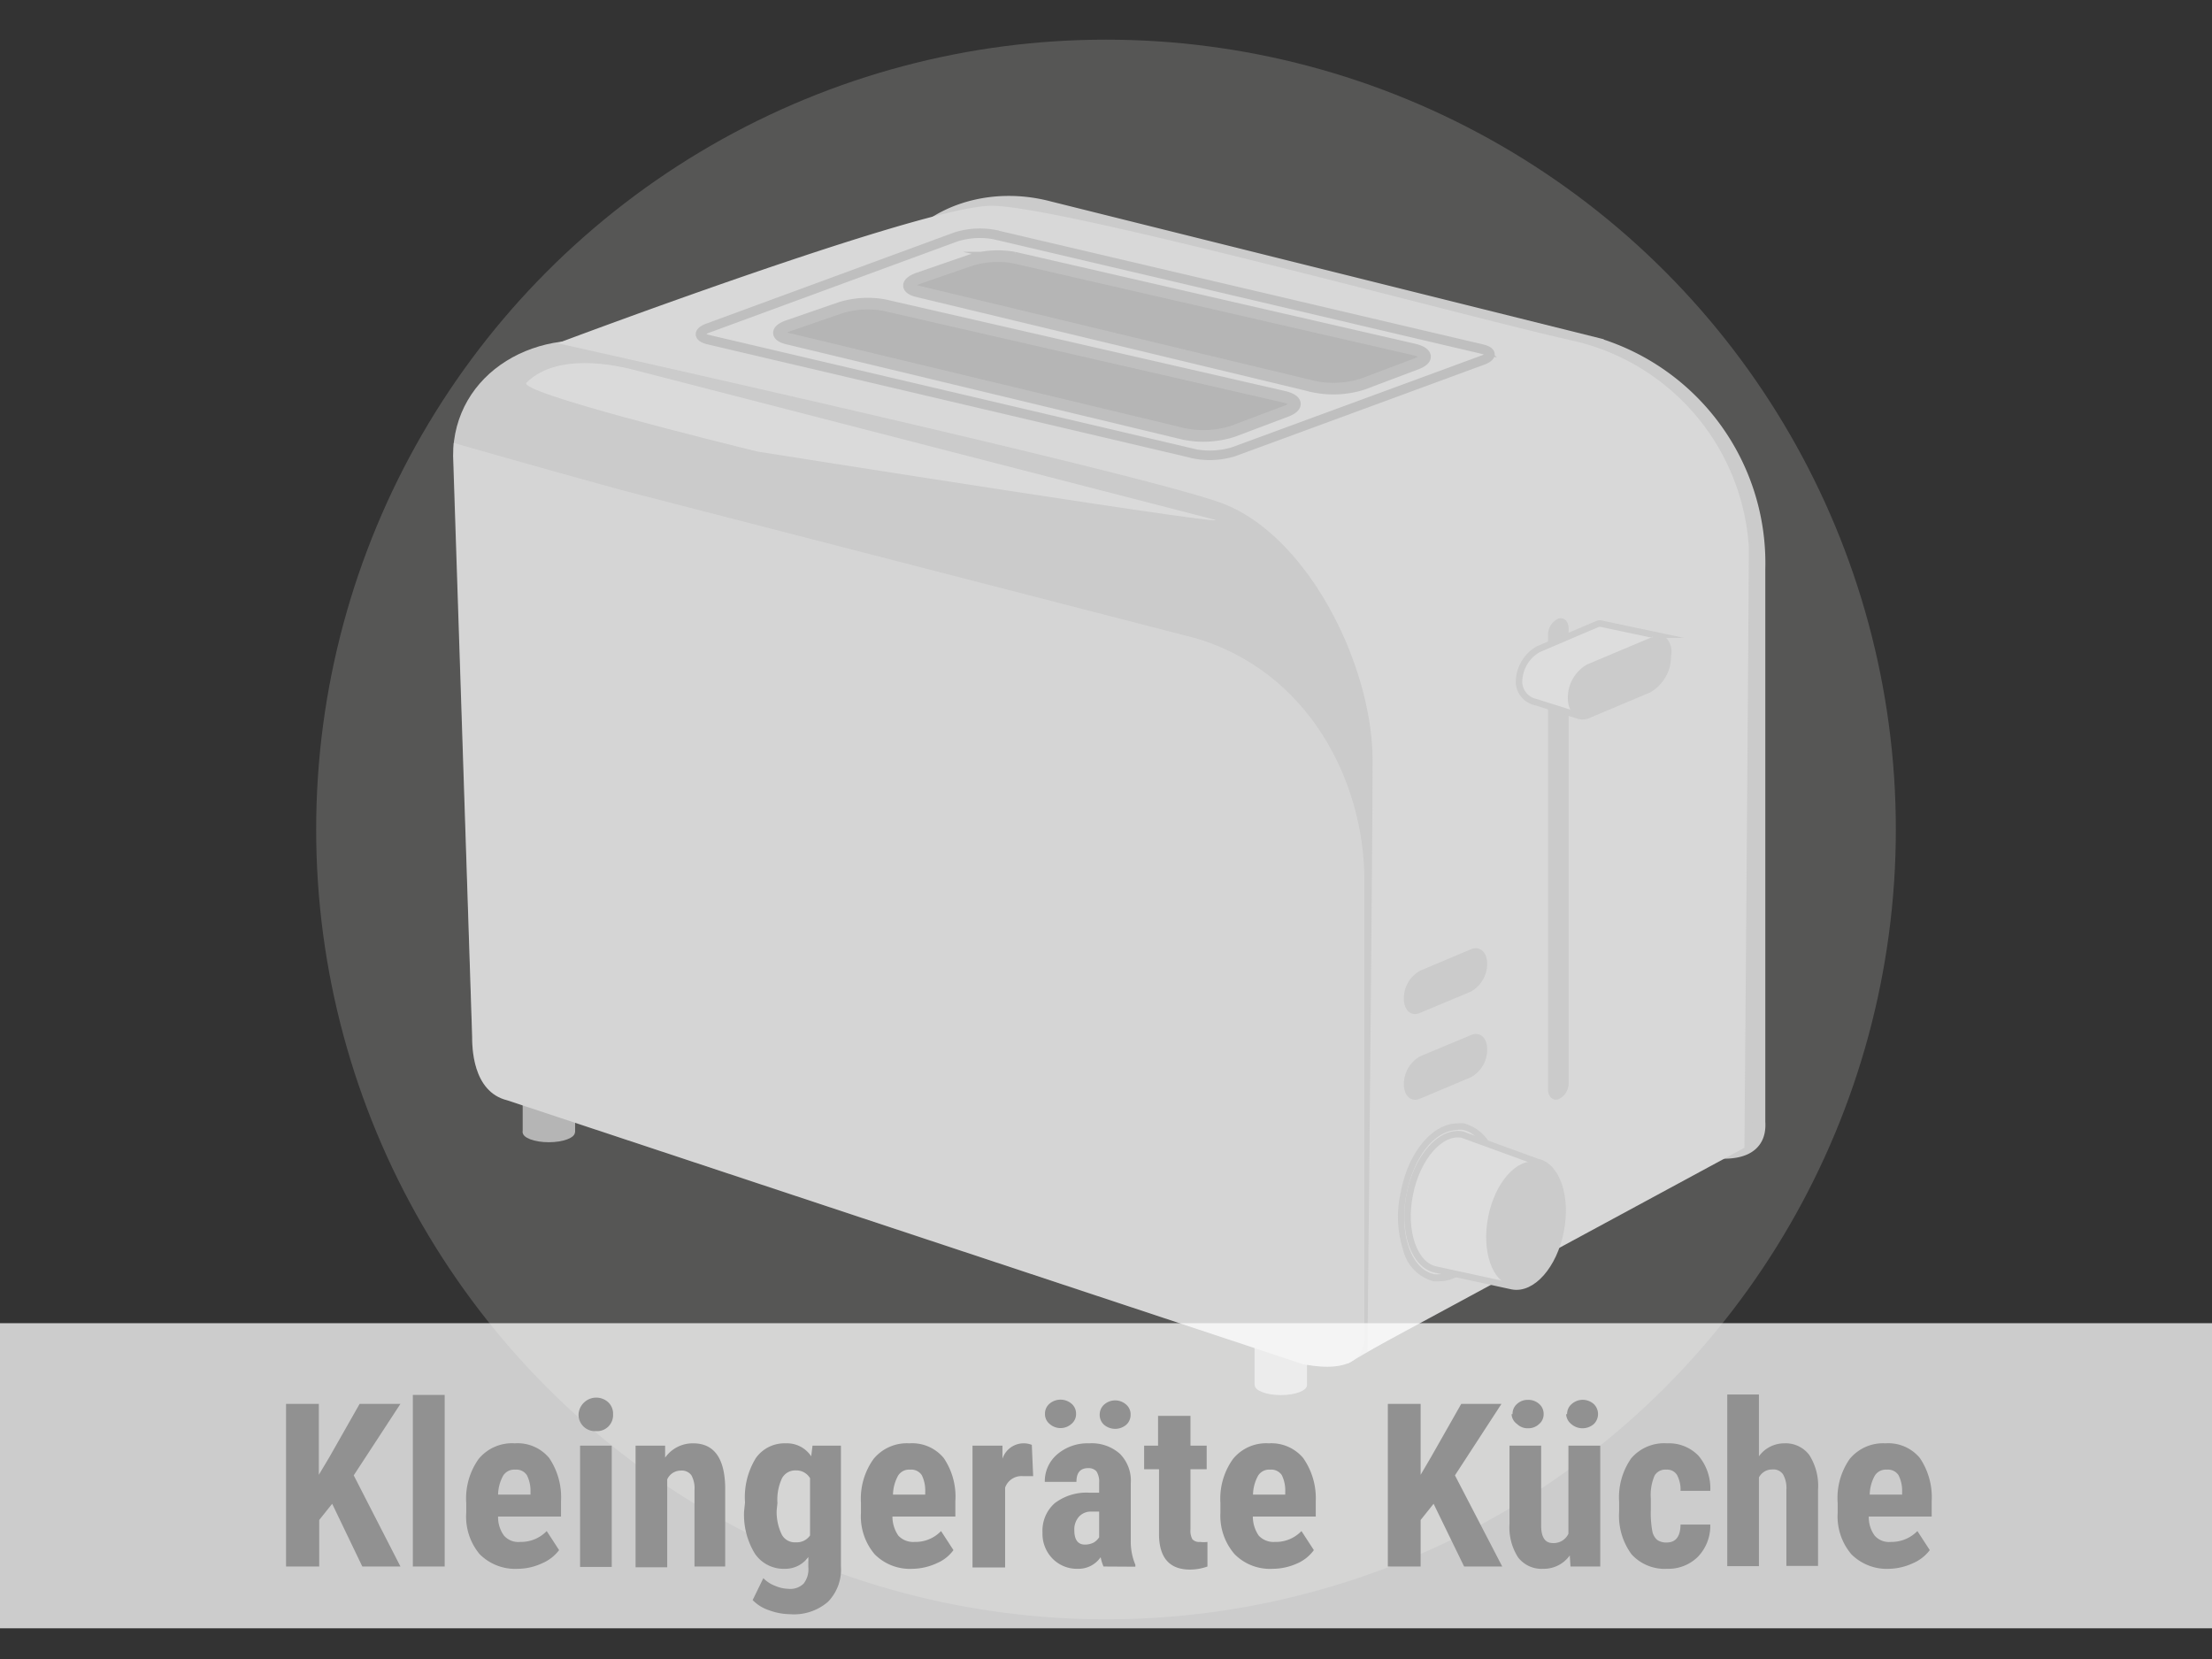 <svg xmlns="http://www.w3.org/2000/svg" viewBox="0 0 116 87"><rect x="0" y="0" width="116" height="87" fill="#333333" stroke="none"/><g data-name="Ebene 1"><circle cx="58" cy="43.5" r="41.42" fill="#aeacaa" opacity=".29"/><g fill="#b5b5b5"><ellipse cx="28.78" cy="59.38" rx="1.37" ry=".52"/><path d="M27.41 57.32h2.75v2.06h-2.75z"/><ellipse cx="67.17" cy="72.64" rx="1.37" ry=".52"/><path d="M65.79 70.57h2.75v2.06h-2.75z"/></g><path d="M68.34 71.54 26.6 57.7c-1.84-.45-1.84-2.84-1.84-3.36l-1-30.43c0-4.36 4.45-7 8.94-5.74l30 7.74c5.84 1.72 8.85 7.39 8.85 12.72V70c0 .53 0 2.14-3.21 1.54Z" fill="#cbcbcb"/><path d="M89.19 60.3 70.64 71.13c-1.76-.42-23.16-26.27-23.16-26.75l-1-28.17c0-4 4.25-6.45 8.55-5.31l28.73 7.16a12 12 0 0 1 8.47 11.77v29c.03.53.03 2.02-3.04 1.47Z" fill="#cbcbcb" stroke="#cbcbcb" stroke-miterlimit="10" stroke-width=".69"/><path d="M68.34 71.54 26.6 57.7c-1.84-.45-1.84-2.84-1.84-3.36l-1-31.12s4.45 1.28 8.94 2.51l30 7.74c5.84 1.72 8.85 7.39 8.85 12.72V70c0 .53 0 2.14-3.21 1.54Z" fill="#fff" opacity=".2"/><path d="M39.72 23.68c-1.83-.45-12.61-3.11-12.11-3.61 1.33-1.32 3.75-1.19 5.88-.61l30 7.74c3.14.74-23.77-3.52-23.77-3.52Z" fill="#fff" opacity=".3"/><path d="M29.24 18S48.39 10.79 52 10.79s24.7 5.78 30.41 7.06a11.88 11.88 0 0 1 9.3 10.83c0 3-.23 31.51-.23 31.51L71.71 70.88s.27-26 .27-31S68.56 28 64 26.36 29.24 18 29.24 18Z" fill="#d8d8d8" fill-rule="evenodd"/><path d="m77.7 18.3-25.56-6a4.22 4.22 0 0 0-2 .12l-13 4.78c-.55.2-.53.48 0 .61l25.55 6a4.27 4.27 0 0 0 2-.12l13-4.78c.6-.2.58-.48.01-.61Z" fill="#dadada" stroke="#bfbfbf" stroke-miterlimit="10" stroke-width=".5"/><path d="m41.31 17.76 20.79 5a5.09 5.09 0 0 0 2.55-.14l2.81-1.06c.65-.25.58-.59-.15-.76L46.37 16a4.86 4.86 0 0 0-2.3.14l-2.72.94c-.65.22-.67.53-.04.68ZM48.13 15.28l20.79 5a5.09 5.09 0 0 0 2.55-.14l2.81-1.06c.66-.25.58-.59-.15-.76l-20.94-4.81a4.86 4.86 0 0 0-2.3.14l-2.72.94c-.65.23-.67.54-.04.69Z" fill="#b5b5b5" stroke="#bfbfbf" stroke-miterlimit="10" stroke-width=".61"/><path d="M81.72 57.65c-.29.09-.54-.14-.54-.52V33.3a.94.94 0 0 1 .54-.86c.3-.09.54.14.54.52v23.83a.92.92 0 0 1-.54.86Z" fill="#cbcbcb"/><path d="M87.46 34.4a2 2 0 0 1-1 1.76l-3.23 1.36a.74.74 0 0 1-.48 0l-2.21-.7a1.11 1.11 0 0 1-.88-1 2 2 0 0 1 1-1.77l3-1.28.18-.07h.09l2.75.58a.9.9 0 0 1 .78 1.12Z" fill="#ddd" stroke="#cbcbcb" stroke-miterlimit="10" stroke-width=".34"/><path d="m86.45 36.16-3.23 1.36c-.56.23-1-.18-1-.91a2 2 0 0 1 1-1.76l3.23-1.36c.56-.23 1 .17 1 .91a2 2 0 0 1-1 1.76ZM77.14 56.49l-2.68 1.13c-.46.19-.84-.15-.84-.76a1.68 1.68 0 0 1 .84-1.46l2.68-1.12c.47-.2.85.14.85.75a1.65 1.65 0 0 1-.85 1.46ZM77.14 52l-2.68 1.12c-.46.2-.84-.14-.84-.75a1.66 1.66 0 0 1 .84-1.46l2.68-1.13c.47-.19.85.15.85.75a1.68 1.68 0 0 1-.85 1.47Z" fill="#cbcbcb"/><path d="M75.48 67a1.36 1.36 0 0 1-.29 0c-1.31-.26-2-2.23-1.59-4.41.39-2 1.61-3.5 2.85-3.5h.29c1.3.26 2 2.23 1.59 4.41-.39 2-1.62 3.5-2.85 3.5Z" fill="#ddd"/><path d="M76.45 59.25a1.06 1.06 0 0 1 .25 0c1.22.24 1.87 2.12 1.46 4.2s-1.54 3.37-2.68 3.37a1.15 1.15 0 0 1-.26 0c-1.21-.24-1.87-2.12-1.46-4.2s1.55-3.36 2.69-3.36m0-.35c-1.34 0-2.61 1.53-3 3.64a5.76 5.76 0 0 0 .13 3 2.24 2.24 0 0 0 1.59 1.64 1.84 1.84 0 0 0 .33 0c1.33 0 2.6-1.53 3-3.64a5.87 5.87 0 0 0-.13-3 2.26 2.26 0 0 0-1.6-1.64 1.73 1.73 0 0 0-.32 0Z" fill="#cbcbcb"/><path d="M81.84 64.56c-.35 1.8-1.49 3.1-2.54 2.89l-4-.87c-1.14-.23-1.76-2-1.37-3.95s1.62-3.35 2.76-3.13l.35.13 3.57 1.3c1.02.2 1.59 1.83 1.23 3.63Z" fill="#ddd" stroke="#cbcbcb" stroke-miterlimit="10" stroke-width=".34"/><ellipse cx="79.94" cy="64.19" rx="3.32" ry="1.94" transform="rotate(-78.86 79.942 64.186)" fill="#cbcbcb"/><path fill="#fff" opacity=".75" d="M0 69.39h116v16H0z"/><g fill="#919191"><path d="m17.42 78.86-.68.85v2.44H15v-8.53h1.72v3.72l.55-.92 1.59-2.8H21l-2.45 3.75L21 82.15h-2ZM23.32 82.15h-1.67v-9h1.67ZM27.16 82.27a2.63 2.63 0 0 1-2-.76 3.06 3.06 0 0 1-.71-2.18v-.51a3.57 3.57 0 0 1 .65-2.31 2.27 2.27 0 0 1 1.9-.82 2.15 2.15 0 0 1 1.8.77 3.67 3.67 0 0 1 .62 2.26v.81h-3.3a1.64 1.64 0 0 0 .31 1 1 1 0 0 0 .85.33 1.87 1.87 0 0 0 1.39-.57l.65 1a2.18 2.18 0 0 1-.89.69 3.05 3.05 0 0 1-1.27.29Zm-1-3.89h1.66v-.16a1.8 1.8 0 0 0-.19-.86.66.66 0 0 0-.61-.29.68.68 0 0 0-.63.31 2.13 2.13 0 0 0-.27 1ZM30.34 74.17a.93.93 0 0 1 1.56-.63.82.82 0 0 1 .25.63.84.84 0 0 1-.9.88.86.86 0 0 1-.91-.88Zm1.74 8h-1.66v-6.36h1.66ZM34.88 75.81v.63a1.77 1.77 0 0 1 1.47-.75c1.09 0 1.65.77 1.68 2.29v4.17h-1.61v-4a1.42 1.42 0 0 0-.16-.78.62.62 0 0 0-.57-.25.78.78 0 0 0-.7.46v4.61h-1.66v-6.38ZM39.07 78.79a3.9 3.9 0 0 1 .57-2.33 1.84 1.84 0 0 1 1.57-.77 1.52 1.52 0 0 1 1.33.68l.07-.56h1.49v6.34a2.42 2.42 0 0 1-.68 1.85 2.72 2.72 0 0 1-2 .65 3.23 3.23 0 0 1-1.1-.21 2.1 2.1 0 0 1-.85-.53l.56-1.15a1.7 1.7 0 0 0 .61.4 1.9 1.9 0 0 0 .7.16 1 1 0 0 0 .8-.27 1.21 1.21 0 0 0 .25-.86v-.54a1.48 1.48 0 0 1-1.23.62 1.82 1.82 0 0 1-1.57-.79 3.91 3.91 0 0 1-.57-2.22Zm1.66.41a2.7 2.7 0 0 0 .27 1.28.77.77 0 0 0 .73.4.84.84 0 0 0 .75-.36v-3a.83.83 0 0 0-.74-.41.79.79 0 0 0-.73.41 2.65 2.65 0 0 0-.24 1.3ZM47.87 82.27a2.61 2.61 0 0 1-2-.76 3.07 3.07 0 0 1-.72-2.18v-.51a3.57 3.57 0 0 1 .66-2.31 2.26 2.26 0 0 1 1.88-.82 2.15 2.15 0 0 1 1.8.77 3.6 3.6 0 0 1 .61 2.26v.81h-3.3a1.77 1.77 0 0 0 .31 1 1.06 1.06 0 0 0 .85.33 1.85 1.85 0 0 0 1.39-.57l.65 1a2.08 2.08 0 0 1-.88.69 3.12 3.12 0 0 1-1.25.29Zm-1-3.89h1.65v-.16a1.81 1.81 0 0 0-.18-.86.66.66 0 0 0-.61-.29.68.68 0 0 0-.63.31 2.13 2.13 0 0 0-.27 1ZM54.18 77.41h-.55a.91.91 0 0 0-.92.6v4.19H51v-6.39h1.57v.69a1.17 1.17 0 0 1 1.54-.73ZM57.87 82.15a2.23 2.23 0 0 1-.15-.49 1.41 1.41 0 0 1-1.2.61 1.79 1.79 0 0 1-1.32-.53 1.86 1.86 0 0 1-.53-1.37 1.92 1.92 0 0 1 .64-1.54 2.74 2.74 0 0 1 1.83-.55h.5v-.51a1 1 0 0 0-.14-.61.55.55 0 0 0-.43-.17c-.42 0-.62.24-.62.72h-1.66a1.86 1.86 0 0 1 .66-1.45 2.45 2.45 0 0 1 1.67-.57 2.22 2.22 0 0 1 1.61.55 2 2 0 0 1 .57 1.54v3a3.13 3.13 0 0 0 .24 1.28v.1Zm-3.07-8a.68.68 0 0 1 .24-.54.89.89 0 0 1 1.15 0 .68.68 0 0 1 .24.54.66.66 0 0 1-.24.52.86.86 0 0 1-1.15 0 .66.66 0 0 1-.24-.51ZM56.89 81a1 1 0 0 0 .47-.11.91.91 0 0 0 .28-.27v-1.35h-.4a.84.84 0 0 0-.66.27 1 1 0 0 0-.24.72c0 .47.18.74.55.74Zm.78-6.81a.7.7 0 0 1 .23-.53.87.87 0 0 1 1.16 0 .67.67 0 0 1 .23.53.7.7 0 0 1-.22.52.9.9 0 0 1-1.18 0 .7.7 0 0 1-.22-.55ZM62.43 74.25v1.56h.85v1.24h-.85v3.15a.93.93 0 0 0 .1.52.48.48 0 0 0 .4.14 1.41 1.41 0 0 0 .39 0v1.29a2.73 2.73 0 0 1-.92.16c-1.07 0-1.61-.62-1.62-1.84v-3.42H60v-1.24h.73v-1.56ZM66.75 82.27a2.61 2.61 0 0 1-2-.76 3.07 3.07 0 0 1-.75-2.18v-.51a3.57 3.57 0 0 1 .66-2.31 2.24 2.24 0 0 1 1.88-.82 2.18 2.18 0 0 1 1.8.77 3.67 3.67 0 0 1 .66 2.26v.81h-3.3a1.77 1.77 0 0 0 .31 1 1.06 1.06 0 0 0 .85.33 1.85 1.85 0 0 0 1.39-.57l.65 1a2.14 2.14 0 0 1-.9.71 3.12 3.12 0 0 1-1.25.27Zm-1-3.89h1.65v-.16a1.81 1.81 0 0 0-.18-.86.66.66 0 0 0-.61-.29.68.68 0 0 0-.63.31 2.13 2.13 0 0 0-.27 1ZM75.18 78.86l-.68.85v2.44h-1.72v-8.53h1.72v3.72l.54-.92 1.59-2.8h2.11l-2.44 3.75 2.48 4.78h-2ZM82.32 81.57a1.67 1.67 0 0 1-1.39.7 1.55 1.55 0 0 1-1.32-.6 2.9 2.9 0 0 1-.45-1.75v-4.11h1.66V80c0 .62.21.92.61.92a.85.85 0 0 0 .82-.49v-4.62h1.67v6.34h-1.56Zm-3-7.41a.68.68 0 0 1 .24-.54.82.82 0 0 1 .57-.21.84.84 0 0 1 .58.21.68.68 0 0 1 .24.54.66.66 0 0 1-.24.52.81.81 0 0 1-.58.22.78.78 0 0 1-.57-.22.66.66 0 0 1-.29-.52Zm2.86 0a.68.68 0 0 1 .24-.53.87.87 0 0 1 1.16 0 .73.73 0 0 1 0 1.05.9.9 0 0 1-1.18 0 .71.71 0 0 1-.27-.52ZM87.4 80.89c.48 0 .72-.31.73-.94h1.56a2.35 2.35 0 0 1-.64 1.68 2.2 2.2 0 0 1-1.62.64 2.35 2.35 0 0 1-1.87-.76 3.41 3.41 0 0 1-.65-2.25v-.5a3.56 3.56 0 0 1 .63-2.28 2.27 2.27 0 0 1 1.88-.79 2.15 2.15 0 0 1 1.65.65 2.65 2.65 0 0 1 .62 1.84h-1.56a1.63 1.63 0 0 0-.18-.82.6.6 0 0 0-.56-.29.65.65 0 0 0-.62.31 2.55 2.55 0 0 0-.2 1.19v.64a5.26 5.26 0 0 0 .08 1.09.82.82 0 0 0 .25.45.8.8 0 0 0 .5.14ZM92.24 76.37a1.64 1.64 0 0 1 1.33-.68 1.55 1.55 0 0 1 1.31.61 3 3 0 0 1 .46 1.82v4h-1.66v-4a1.43 1.43 0 0 0-.18-.81.61.61 0 0 0-.55-.25.78.78 0 0 0-.71.42v4.65h-1.66v-9h1.66ZM99.09 82.27a2.63 2.63 0 0 1-2-.76 3.07 3.07 0 0 1-.72-2.18v-.51a3.57 3.57 0 0 1 .63-2.31 2.27 2.27 0 0 1 1.88-.82 2.15 2.15 0 0 1 1.8.77 3.67 3.67 0 0 1 .62 2.26v.81H98a1.64 1.64 0 0 0 .31 1 1 1 0 0 0 .85.33 1.89 1.89 0 0 0 1.39-.57l.65 1a2.18 2.18 0 0 1-.89.69 3.12 3.12 0 0 1-1.22.29Zm-1-3.89h1.66v-.16a1.8 1.8 0 0 0-.19-.86.66.66 0 0 0-.61-.29.68.68 0 0 0-.63.31 2.13 2.13 0 0 0-.27 1Z"/></g></g></svg>